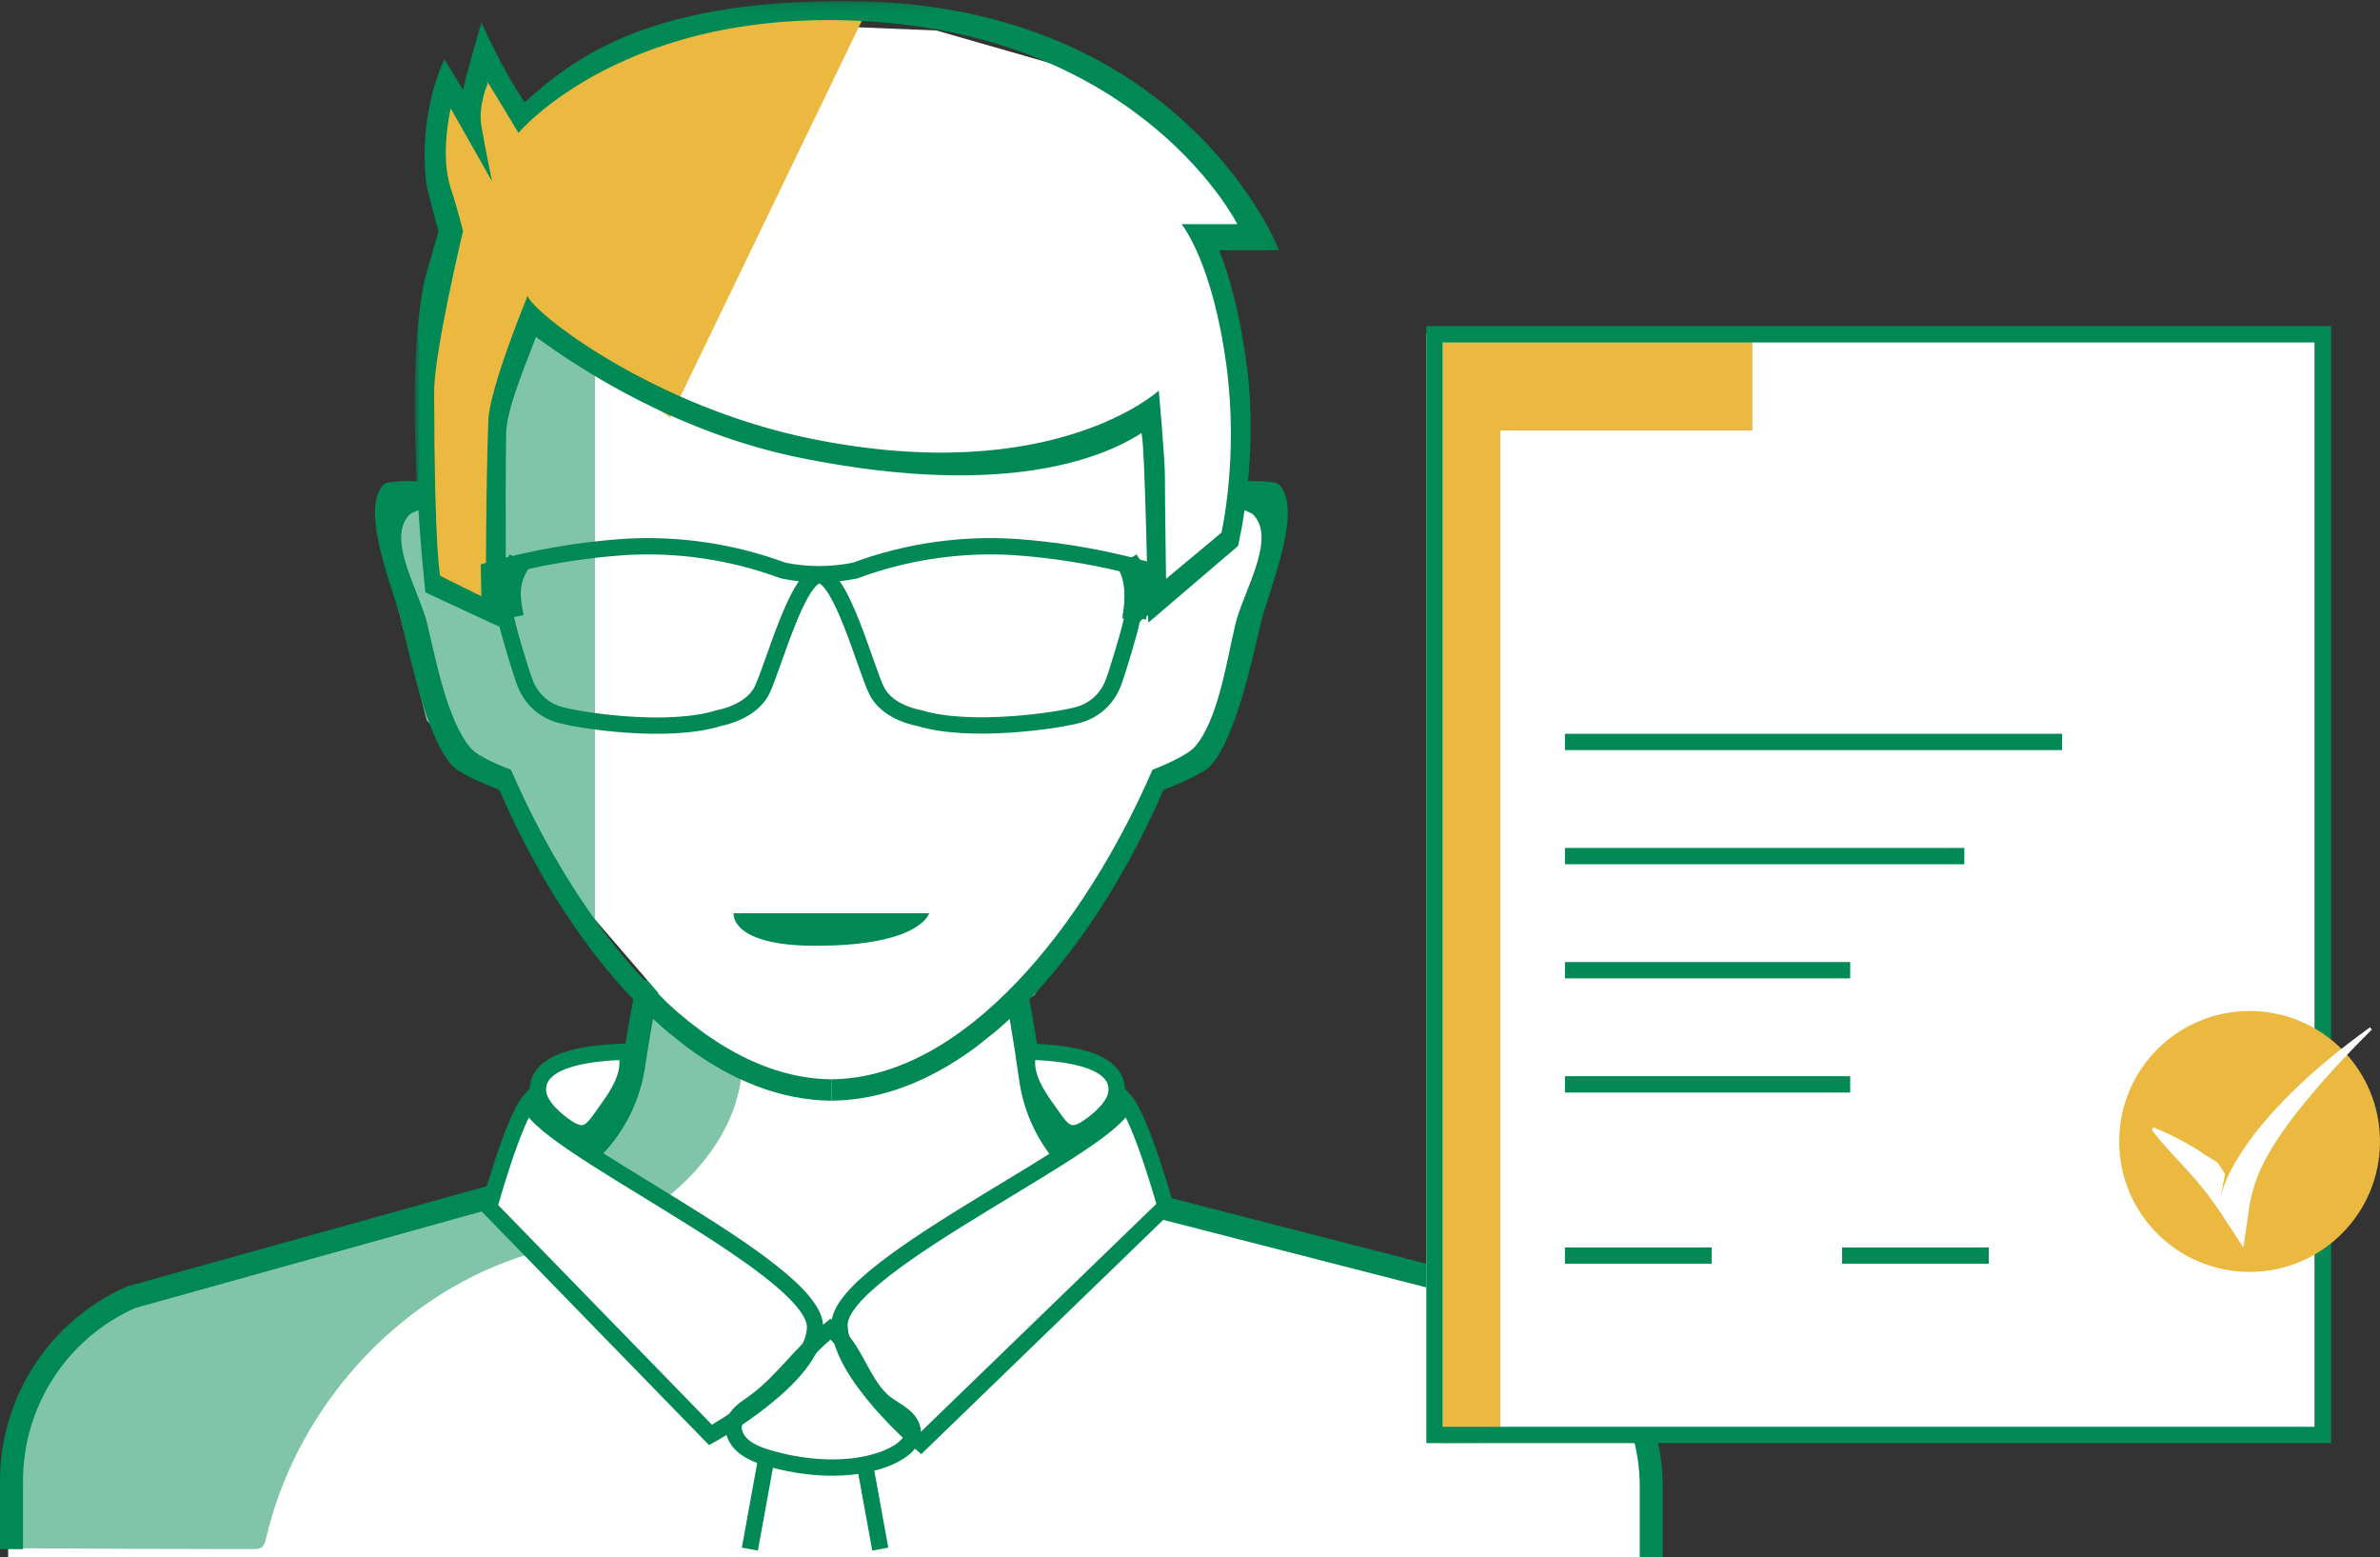 <?xml version="1.0" encoding="UTF-8"?>
<svg width="292px" height="191px" viewBox="0 0 292 191" version="1.1" xmlns="http://www.w3.org/2000/svg" xmlns:xlink="http://www.w3.org/1999/xlink">
    <rect x="0" y="0" width="292" height="191" fill="#333333" stroke="none"/>
    <title>illu_silhouette-mann-vertrag_duotone</title>
    <defs>
        <polygon id="path-1" points="0.874 0.125 106.941 0.125 106.941 77.259 0.874 77.259"></polygon>
        <polygon id="path-3" points="0 191 287 191 287 1 0 1"></polygon>
    </defs>
    <g id="Symbols" stroke="none" stroke-width="1" fill="none" fill-rule="evenodd">
        <g id="Group">
            <g id="Group-67">
                <path d="M187.282,159.487 L139.138,147.162 C131.924,145.315 126.548,139.29 125.515,131.906 C124.921,127.648 124.199,123.147 123.452,120 C117.273,126.276 109.433,131.93 101.168,132.04 L101.155,132.04 L101.155,132.042 C101.134,132.043 101.11,132.043 101.089,132.042 L101.089,132.04 C93.103,131.94 85.515,126.657 79.441,120.648 C78.756,123.578 78.098,127.446 77.543,131.129 C76.466,138.283 71.296,144.136 64.338,146.08 L15.718,159.672 C6.77,163.643 1,172.524 1,182.325 L1,191 L202,191 L202,182.142 C202,172.34 196.231,163.459 187.282,159.487" id="Fill-1" fill="#FFFFFF"></path>
                <path d="M2,189.895 C11.69,189.958 21.381,189.993 31.071,190 C31.43,190 31.816,189.992 32.105,189.775 C32.433,189.531 32.545,189.092 32.639,188.69 C36.185,173.48 47.499,160.381 61.863,154.85 C65.747,153.355 69.857,152.444 73.663,150.739 C77.644,148.958 75.952,146.258 72.949,144.395 C72.115,143.877 71.252,143.42 70.372,143 C68.756,144.12 66.956,144.996 65.009,145.548 L16.642,159.289 C7.74,163.305 2,172.281 2,182.192 L2,189.895 Z" id="Fill-3" fill="#80c4aa"></path>
                <path d="M81.945,146.777 C81.311,147.288 80.632,147.791 79.841,147.946 C79.087,148.096 78.308,147.911 77.577,147.668 C76.081,147.17 74.664,146.419 73.405,145.451 C72.638,144.863 71.861,144.012 72.021,143.043 C72.17,142.155 73.028,141.621 73.719,141.063 C76.464,138.847 77.275,135.004 77.906,131.477 C78.59,127.652 79.274,123.825 79.958,120 C79.908,120.282 86.773,125.021 87.464,125.636 C89.955,127.851 91.375,128.874 90.914,132.338 C90.138,138.174 86.347,143.224 81.945,146.777" id="Fill-5" fill="#80c4aa"></path>
                <path d="M204,191 L204,189.585 L204,182.395 C204,172.052 197.917,162.662 188.505,158.473 L140.339,146.084 C133.687,144.376 128.773,138.858 127.82,132.024 C127.093,126.803 126.393,122.757 125.741,120 L123,120.656 C123.631,123.326 124.315,127.282 125.03,132.416 C126.142,140.391 131.877,146.834 139.642,148.827 L187.469,161.109 C195.804,164.868 201.182,173.211 201.182,182.395 L201.182,191" id="Fill-7" fill="#008855"></path>
                <path d="M0,190 L0,181.618 C0,171.329 6.089,161.985 15.515,157.815 L15.707,157.748 L64.188,144.241 C70.581,142.458 75.351,137.078 76.34,130.529 C77.007,126.112 77.651,122.568 78.253,120 L81,120.64 C80.416,123.137 79.787,126.605 79.129,130.95 C77.976,138.592 72.409,144.874 64.947,146.952 L16.567,160.433 C8.213,164.172 2.822,172.476 2.822,181.618 L2.822,190 L0,190 Z" id="Fill-9" fill="#008855"></path>
                <polygon id="Fill-11" fill="#FFFFFF" points="121.645 125.71 126.91 122.014 135.937 107.969 142.707 96.141 147.972 93.186 150.23 90.228 154.743 74.704 157 61.399 152.717 60.432 150.981 37.004 148.725 29.613 155.496 29.613 147.972 19.262 132.929 8.914 114.875 3.739 96.821 3 73 29.613 73 112.775 84.785 126.449 101.646 136"></polygon>
                <polygon id="Fill-13" fill="#80c4aa" points="73 45.727 73 116 67.647 107.777 62.294 97.31 60.735 93.946 56.177 92.825 52.353 88.34 47 67.407 47 62.174 51.589 59.931 60.766 48.717 64.588 39"></polygon>
                <polygon id="Fill-15" fill="#ecb940" points="52.756 71.257 52 54.036 52 41.307 54.266 33.073 55.021 27.081 53.512 19.595 54.266 12.855 56.532 12.855 59.553 8.364 63.33 13.606 64.084 14.354 72.392 8.364 80.7 4.621 93.538 2.375 106 2 82.224 51.223 69.371 42.058 65.973 40.185 64.462 40.185 62.197 47.671 60.686 58.902 60.308 75"></polygon>
                <g id="Group-19" transform="translate(50, 0)">
                    <mask id="mask-2" fill="white">
                        <use xlink:href="#path-1"></use>
                    </mask>
                    <g id="Clip-18"></g>
                    <path d="M99.857,65.331 L93.061,71 C93.061,71 92.924,61.455 92.924,58.445 C92.924,56.186 92.168,47.908 92.168,47.908 C92.168,47.908 79.266,59.811 49.643,53.836 C29.949,49.864 15.118,38.124 14.738,36.278 C14.738,36.278 10.057,47.572 9.911,51.578 C9.606,59.858 9.606,73.403 9.606,73.403 L4.019,70.639 C4.019,70.639 3.301,68.395 3.264,48.061 C3.254,43.183 6.809,28.34 6.809,28.34 C6.809,28.34 6.053,25.329 5.297,23.072 C3.94,19.01 5.297,13.289 5.297,13.289 L10.363,22.226 C10.363,22.226 9.699,19.078 9.076,15.547 C8.615,12.954 9.83,10.278 9.83,10.278 C9.83,10.278 9.076,8.772 11.341,12.534 C12.391,14.282 13.608,16.3 13.608,16.3 C13.608,16.3 26.776,0.542 57.196,2.66 C90.497,4.974 101.811,27.495 101.811,27.495 L94.966,27.495 C94.966,27.495 98.754,32.02 100.478,44.897 C101.988,56.186 99.857,65.331 99.857,65.331 M99.586,30.69 L106.941,30.69 C106.941,30.69 95.233,0.507 54.442,0.13 C28.699,-0.107 19.788,7.782 14.362,12.534 C11.341,8.02 9.076,2.752 9.076,2.752 C9.076,2.752 7.005,9.765 6.809,11.031 L4.542,7.269 C4.542,7.269 1.328,13.3 2.276,22.32 C2.385,23.354 3.758,28.119 3.788,28.34 C3.79,28.522 2.276,33.609 2.276,33.609 C-0.83,45.987 2.197,72.657 2.197,72.657 L12.097,77.259 C12.097,77.259 11.976,61.309 12.097,53.177 C12.139,50.272 14.253,45.313 15.759,41.322 C21.405,45.482 33.344,53.17 48.355,56.186 C74.495,61.439 86.196,55.566 90.042,53.131 C90.491,54.259 90.881,76.371 90.881,76.371 L101.888,66.971 C101.888,66.971 104.51,56.317 102.94,44.592 C102.078,38.148 100.763,33.664 99.586,30.69" id="Fill-17" fill="#008855" mask="url(#mask-2)"></path>
                </g>
                <path d="M84.261,128.422 C89.755,132.494 95.738,134.948 102,135 L102,132.379 C85.664,132.228 70.957,113.486 62.688,94.413 C61.362,93.899 58.685,92.82 57.782,91.792 C54.896,88.506 53.444,80.803 52.432,76.562 C51.468,72.524 47.31,66.034 50.266,63.098 C50.501,62.864 52.405,62.092 52.889,62.192 L51.949,59.085 C50.818,58.93 47.543,58.96 47.093,59.407 C44,62.48 48.35,72.398 49.359,76.623 C50.415,81.057 52.38,90.401 55.398,93.837 C56.342,94.913 59.859,96.341 61.248,96.875 C66.271,108.467 73.445,119.4 81.924,126.565 L84.261,128.422 Z" id="Fill-20" fill="#008855"></path>
                <path d="M119.739,128.422 C114.245,132.494 108.262,134.948 102,135 L102,132.379 C118.337,132.228 133.13,113.486 141.397,94.413 C142.724,93.899 145.685,92.633 146.588,91.605 C149.474,88.32 150.556,80.803 151.568,76.562 C152.532,72.524 156.69,66.034 153.734,63.098 C153.499,62.864 151.595,62.092 151.111,62.192 L152.051,59.085 C153.182,58.93 156.457,58.96 156.907,59.407 C160,62.48 155.65,72.398 154.643,76.623 C153.585,81.057 151.622,90.401 148.602,93.837 C147.658,94.913 144.141,96.341 142.752,96.875 C137.729,108.467 130.555,119.4 122.076,126.565 L119.739,128.422 Z" id="Fill-22" fill="#008855"></path>
                <path d="M90.004,112 L114,112 C114,112 113,115.999 100.054,116 C89.483,116 90.004,112 90.004,112" id="Fill-24" fill="#008855"></path>
                <path d="M100,162.756 C100,168.864 87.175,176 87.175,176 L60,148.084 C60,148.084 62.977,137.314 64.983,135 C64.757,139.669 100,155.22 100,162.756" id="Fill-26" fill="#FFFFFF"></path>
                <path d="M100,162.756 C100,168.864 87.175,176 87.175,176 L60,148.084 C60,148.084 62.977,137.314 64.983,135 C64.757,139.669 100,155.22 100,162.756 Z" id="Stroke-28" stroke="#008855" stroke-width="2"></path>
                <path d="M103,162.477 C103,168.523 112.987,177 112.987,177 L143,147.952 C143,147.952 140.022,137.29 138.016,135 C138.243,139.622 103,155.017 103,162.477" id="Fill-30" fill="#FFFFFF"></path>
                <path d="M103,162.477 C103,168.523 112.987,177 112.987,177 L143,147.952 C143,147.952 140.022,137.29 138.016,135 C138.243,139.622 103,155.017 103,162.477 Z" id="Stroke-32" stroke="#008855" stroke-width="2"></path>
                <path d="M76.229,129.003 C76.428,128.993 76.655,128.996 76.791,129.145 C76.873,129.235 76.903,129.361 76.924,129.482 C77.359,131.908 75.846,134.208 74.41,136.198 C72.89,138.309 72.075,140.017 69.533,138.29 C68.183,137.37 66.126,135.659 66.008,133.851 C65.723,129.563 73.414,129.131 76.229,129.003" id="Fill-34" fill="#FFFFFF"></path>
                <path d="M76.229,129.003 C76.428,128.993 76.655,128.996 76.791,129.145 C76.873,129.235 76.903,129.361 76.924,129.482 C77.359,131.908 75.846,134.208 74.41,136.198 C72.89,138.309 72.075,140.017 69.533,138.29 C68.183,137.37 66.126,135.659 66.008,133.851 C65.723,129.563 73.414,129.131 76.229,129.003 Z" id="Stroke-36" stroke="#008855" stroke-width="2"></path>
                <path d="M126.771,129.003 C126.571,128.993 126.345,128.996 126.209,129.145 C126.127,129.235 126.097,129.361 126.076,129.482 C125.641,131.908 127.154,134.208 128.59,136.198 C130.11,138.309 130.925,140.017 133.467,138.29 C134.817,137.37 136.874,135.659 136.992,133.851 C137.277,129.563 129.586,129.131 126.771,129.003" id="Fill-38" fill="#FFFFFF"></path>
                <path d="M126.771,129.003 C126.571,128.993 126.345,128.996 126.209,129.145 C126.127,129.235 126.097,129.361 126.076,129.482 C125.641,131.908 127.154,134.208 128.59,136.198 C130.11,138.309 130.925,140.017 133.467,138.29 C134.817,137.37 136.874,135.659 136.992,133.851 C137.277,129.563 129.586,129.131 126.771,129.003 Z" id="Stroke-40" stroke="#008855" stroke-width="2"></path>
                <path d="M101.91,163 C104.862,165.259 105.543,169.243 108.19,171.757 C109.301,172.811 111.313,173.471 111.87,174.993 C112.611,177.021 110.007,178.4 108.472,178.968 C104.118,180.578 98.665,180.125 94.291,178.837 C92.836,178.407 91.135,177.756 90.364,176.365 C89.433,174.688 90.42,173.443 91.824,172.518 C95.787,169.899 98.222,165.895 101.91,163 Z" id="Stroke-42" stroke="#008855" stroke-width="2"></path>
                <line x1="92" y1="190" x2="94" y2="179" id="Stroke-44" stroke="#008855" stroke-width="2"></line>
                <line x1="108" y1="190" x2="106" y2="179" id="Stroke-46" stroke="#008855" stroke-width="2"></line>
                <path d="M100.523,70.541 C103.242,70.703 106.188,81.943 107.556,84.711 C108.926,87.48 112.798,88.073 112.798,88.073 C119.01,89.99 129.896,88.381 132.427,87.643 C134.3,87.094 135.821,85.697 136.543,83.858 C137.015,82.729 138.602,77.421 138.819,76.243 C139.036,75.064 140.915,74.326 140.915,74.326 L141,69.977 C140.061,69.711 139.118,69.463 138.172,69.231 C133.725,68.142 129.195,67.43 124.628,67.102 C117.93,66.663 111.218,67.642 104.914,69.977 C102.001,70.578 98.999,70.578 96.086,69.977 C89.782,67.642 83.068,66.663 76.372,67.102 C70.832,67.5 65.348,68.464 60,69.977 L60.084,74.326 C60.084,74.326 61.973,75.064 62.18,76.243 C62.388,77.421 63.984,82.719 64.456,83.858 C65.179,85.697 66.698,87.094 68.573,87.643 C71.103,88.381 81.989,90.038 88.202,88.073 C88.202,88.073 92.102,87.423 93.471,84.684 C94.839,81.943 97.805,70.703 100.523,70.541 Z" id="Stroke-48" stroke="#008855" stroke-width="2"></path>
                <path d="M138.038,69 C139.148,71.419 139.106,73.216 138.695,76" id="Stroke-50" stroke="#008855" stroke-width="2"></path>
                <path d="M140.592,76 L137.753,75.442 C138.305,72.872 138.323,71.476 137,69.494 L139.443,68 C141.266,70.734 141.254,72.922 140.592,76" id="Fill-52" fill="#008855"></path>
                <path d="M61.408,76 L64.247,75.442 C63.695,72.872 63.677,71.476 65,69.494 L62.557,68 C60.734,70.734 60.746,72.922 61.408,76" id="Fill-54" fill="#008855"></path>
                <mask id="mask-4" fill="white">
                    <use xlink:href="#path-3"></use>
                </mask>
                <g id="Clip-57"></g>
                <polygon id="Fill-56" fill="#FFFFFF" mask="url(#mask-4)" points="175 176 284 176 284 41 175 41"></polygon>
                <polygon id="Fill-58" fill="#ecb940" mask="url(#mask-4)" points="215 41 177 41 177 177 184.08 176.929 184.08 52.802 215 52.802"></polygon>
                <polygon id="Fill-59" fill="#008855" mask="url(#mask-4)" points="192 92 253 92 253 90 192 90"></polygon>
                <polygon id="Fill-60" fill="#008855" mask="url(#mask-4)" points="192 106 241 106 241 104 192 104"></polygon>
                <polygon id="Fill-61" fill="#008855" mask="url(#mask-4)" points="192 120 227 120 227 118 192 118"></polygon>
                <polygon id="Fill-62" fill="#008855" mask="url(#mask-4)" points="192 134 227 134 227 132 192 132"></polygon>
                <polygon id="Fill-63" fill="#008855" mask="url(#mask-4)" points="192 155 210 155 210 153 192 153"></polygon>
                <polygon id="Fill-64" fill="#008855" mask="url(#mask-4)" points="226 155 244 155 244 153 226 153"></polygon>
                <polygon id="Stroke-65" stroke="#008855" stroke-width="2" mask="url(#mask-4)" points="176 176 285 176 285 41 176 41"></polygon>
            </g>
            <circle id="Oval" fill="#ecb940" cx="276" cy="140" r="16"></circle>
            <path d="M264.216,138.28 C266.419,139.172 268.479,140.229 270.473,141.592 C272.455,142.953 271.639,141.91 273,144 L272.273,147.605 C272.747,144.864 274.121,142.658 275.471,140.633 C276.861,138.615 278.425,136.803 280.069,135.095 C283.351,131.674 287.008,128.736 290.772,126 L291,126.279 C287.697,129.553 284.538,132.963 281.703,136.558 C280.301,138.363 278.996,140.236 277.95,142.197 C276.887,144.146 276.229,146.249 275.949,148.149 L275.236,153 L272.565,148.925 C271.392,147.134 270.107,145.459 268.602,143.805 C267.116,142.141 265.434,140.502 264,138.568 L264.216,138.28 Z" id="Fill-66" fill="#FFFFFF"></path>
        </g>
    </g>
</svg>